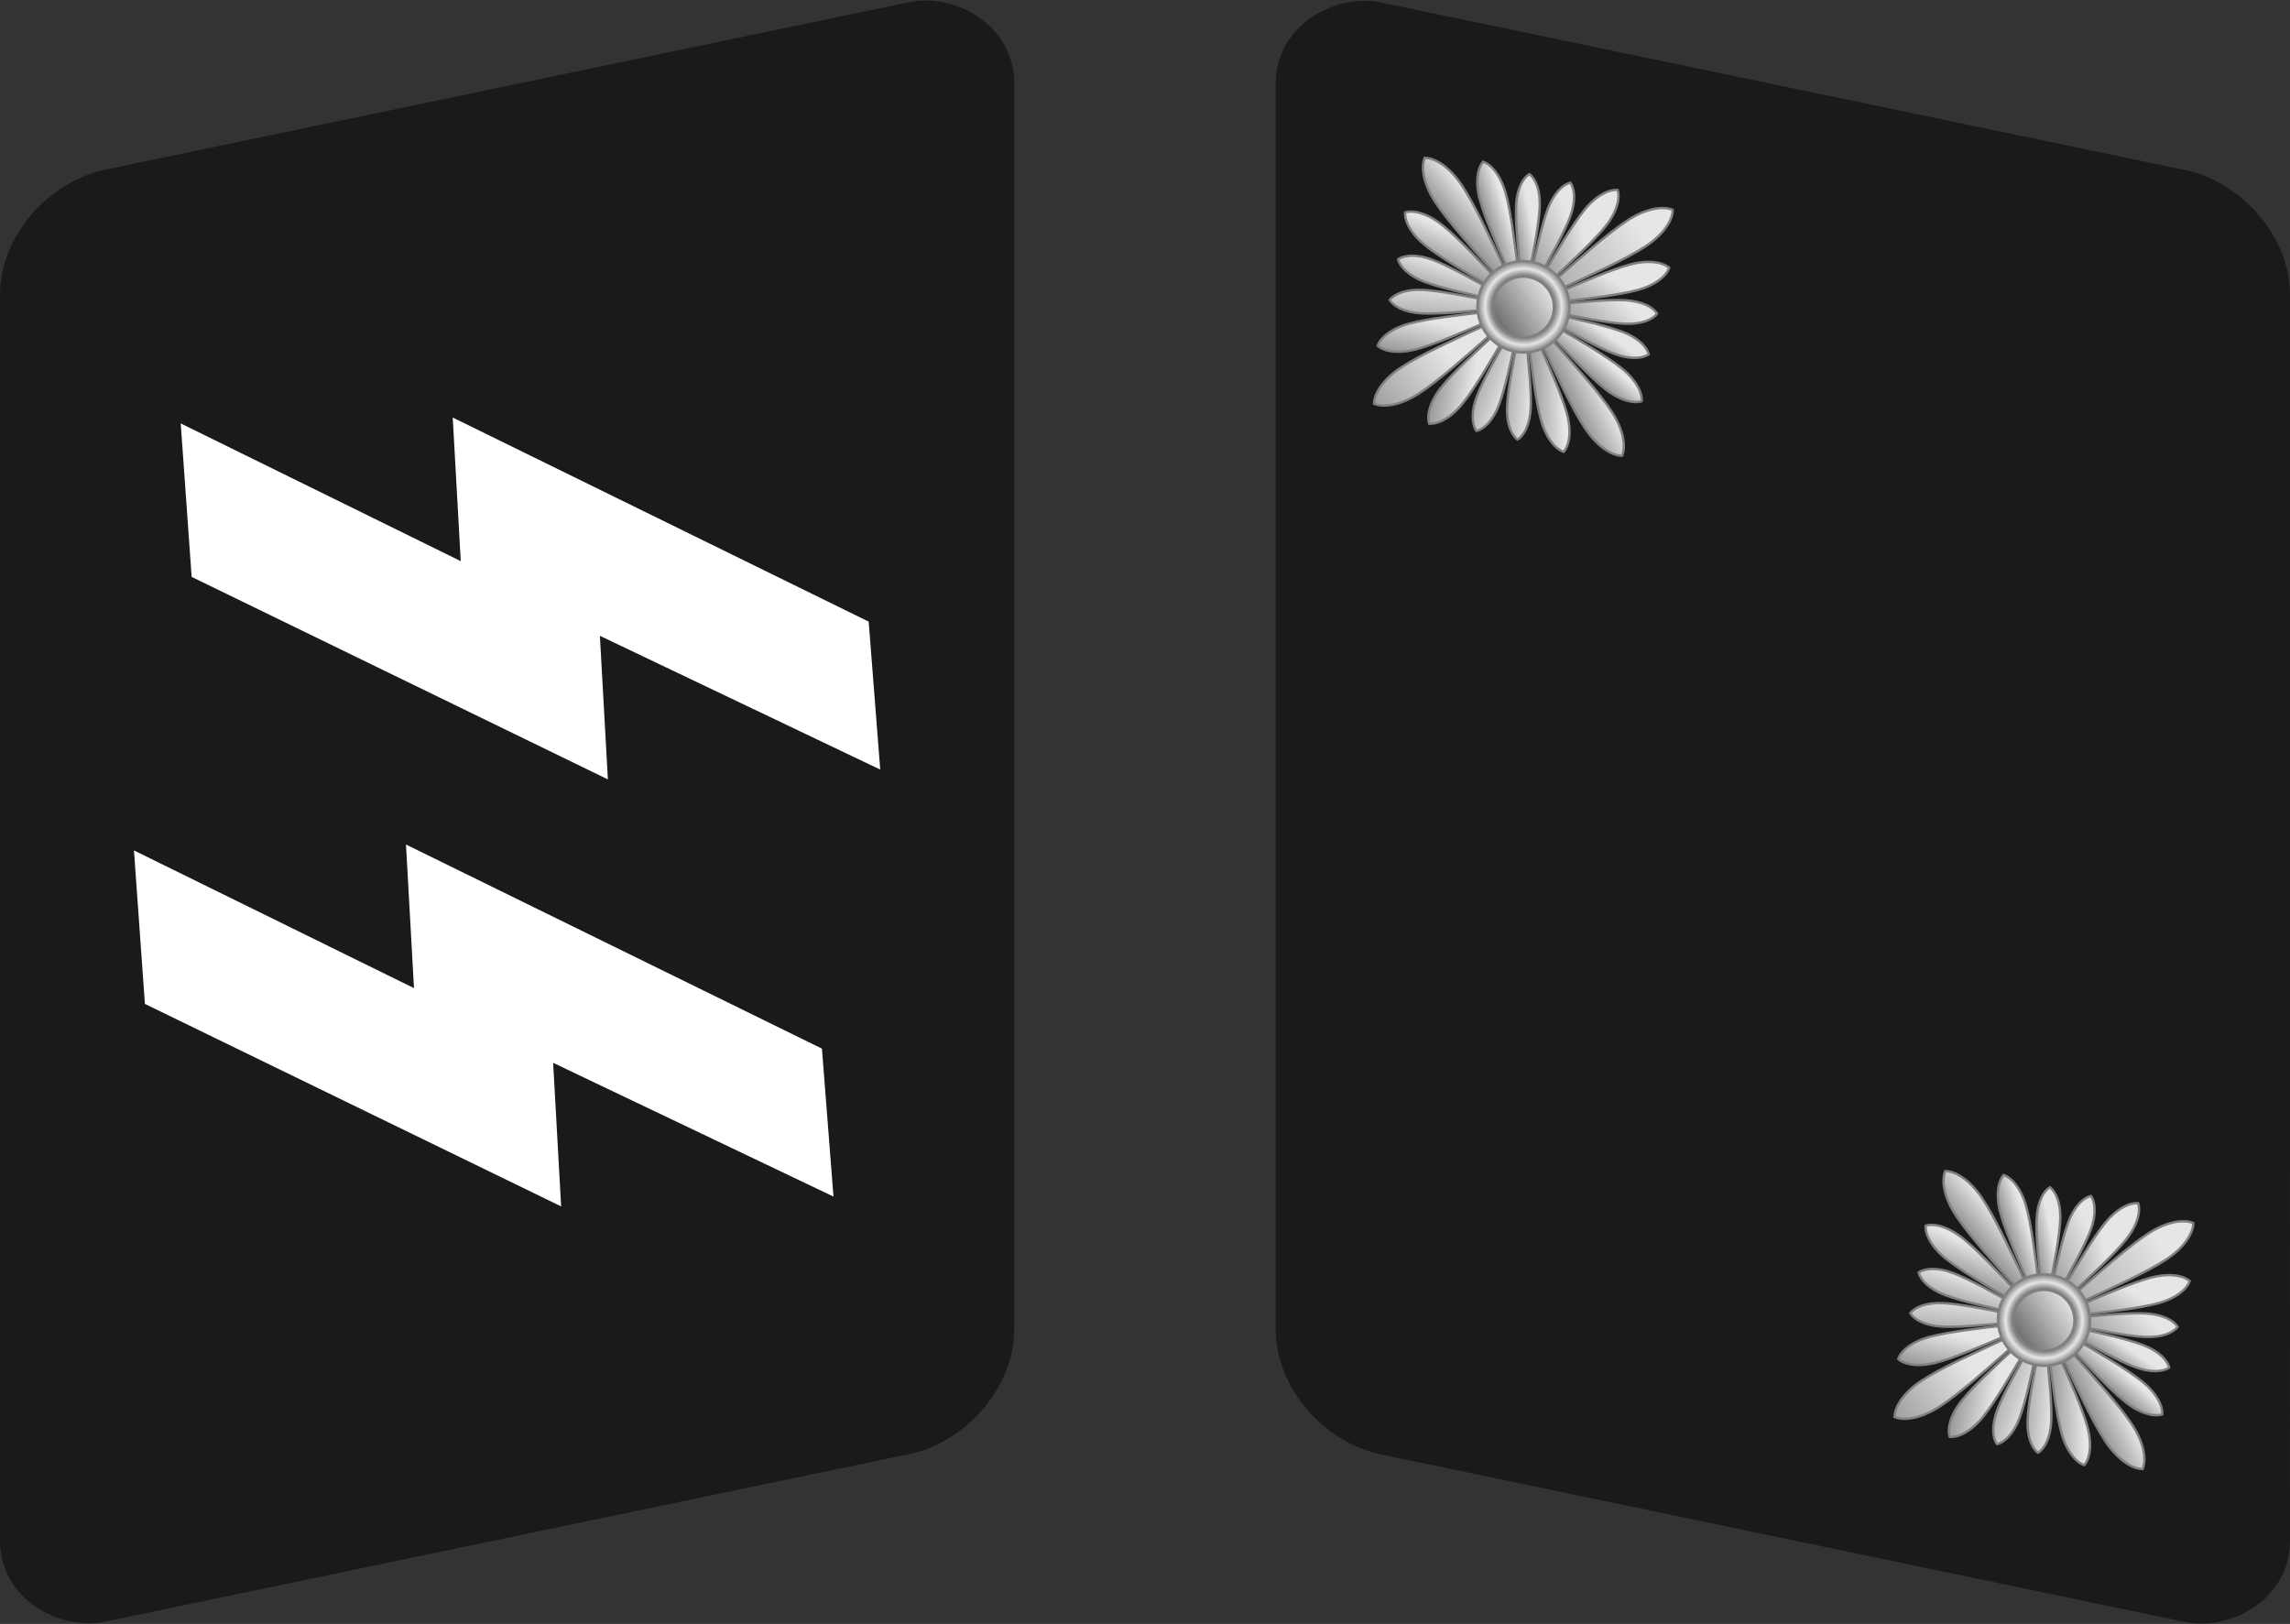 <svg xmlns="http://www.w3.org/2000/svg" xmlns:xlink="http://www.w3.org/1999/xlink" version="1.0" viewBox="0 0 504.98 358.12"><rect x="0" y="0" width="504.98" height="358.12" fill="#333333" stroke="none"/><defs><linearGradient id="a"><stop stop-color="#fff" offset="0"/><stop stop-color="#fff" stop-opacity="0" offset="1"/></linearGradient><linearGradient id="ar" x1="-28.31" x2="-28.378" y1="-62.335" y2="-50.095" gradientTransform="matrix(.081 0 0 .375 -33.24 -233.8)" gradientUnits="userSpaceOnUse" xlink:href="#a"/><linearGradient id="as" x1="-28.31" x2="-28.378" y1="-62.335" y2="-50.095" gradientTransform="matrix(.081 0 0 .375 -33.24 -227.93)" gradientUnits="userSpaceOnUse" xlink:href="#a"/><linearGradient id="at" x1="-28.31" x2="-28.378" y1="-62.335" y2="-50.095" gradientTransform="matrix(.081 0 0 .375 -33.24 -222.06)" gradientUnits="userSpaceOnUse" xlink:href="#a"/><linearGradient id="au" x1="-28.31" x2="-28.378" y1="-62.335" y2="-50.095" gradientTransform="matrix(.081 0 0 .375 -33.24 -216.2)" gradientUnits="userSpaceOnUse" xlink:href="#a"/><linearGradient id="av" x1="-28.31" x2="-28.378" y1="-62.335" y2="-50.095" gradientTransform="matrix(.081 0 0 .375 -33.24 -210.33)" gradientUnits="userSpaceOnUse" xlink:href="#a"/><linearGradient id="aw" x1="-28.31" x2="-28.378" y1="-62.335" y2="-50.095" gradientTransform="matrix(.081 0 0 .375 -33.24 -204.46)" gradientUnits="userSpaceOnUse" xlink:href="#a"/><linearGradient id="ax" x1="-28.31" x2="-28.378" y1="-62.335" y2="-50.095" gradientTransform="matrix(.081 0 0 .375 -33.24 -198.6)" gradientUnits="userSpaceOnUse" xlink:href="#a"/><linearGradient id="ay" x1="-28.31" x2="-28.378" y1="-62.335" y2="-50.095" gradientTransform="matrix(.081 0 0 .375 -33.24 -192.73)" gradientUnits="userSpaceOnUse" xlink:href="#a"/><linearGradient id="az" x1="-28.31" x2="-28.378" y1="-62.335" y2="-50.095" gradientTransform="matrix(.081 0 0 .375 -33.24 -186.86)" gradientUnits="userSpaceOnUse" xlink:href="#a"/><linearGradient id="aA" x1="-28.31" x2="-28.378" y1="-62.335" y2="-50.095" gradientTransform="matrix(.081 0 0 .375 -33.24 -181)" gradientUnits="userSpaceOnUse" xlink:href="#a"/><linearGradient id="aB" x1="-28.31" x2="-28.378" y1="-62.335" y2="-50.095" gradientTransform="matrix(.081 0 0 .375 -33.24 -175.13)" gradientUnits="userSpaceOnUse" xlink:href="#a"/><linearGradient id="aC" x1="-28.31" x2="-28.378" y1="-62.335" y2="-50.095" gradientTransform="matrix(.081 0 0 .375 -33.24 -169.26)" gradientUnits="userSpaceOnUse" xlink:href="#a"/><linearGradient id="aD" x1="-28.31" x2="-28.378" y1="-62.335" y2="-50.095" gradientTransform="matrix(.081 0 0 .375 -33.24 -163.4)" gradientUnits="userSpaceOnUse" xlink:href="#a"/><linearGradient id="aE" x1="-28.31" x2="-28.378" y1="-62.335" y2="-50.095" gradientTransform="matrix(.081 0 0 .375 -33.24 -157.53)" gradientUnits="userSpaceOnUse" xlink:href="#a"/><linearGradient id="aF" x1="-28.31" x2="-28.378" y1="-62.335" y2="-50.095" gradientTransform="matrix(.081 0 0 .375 -33.24 -151.66)" gradientUnits="userSpaceOnUse" xlink:href="#a"/><linearGradient id="aG" x1="-28.31" x2="-28.378" y1="-62.335" y2="-50.095" gradientTransform="matrix(.081 0 0 .375 -33.24 -145.8)" gradientUnits="userSpaceOnUse" xlink:href="#a"/><linearGradient id="aH" x1="-28.31" x2="-28.378" y1="-62.335" y2="-50.095" gradientTransform="matrix(.081 0 0 .375 -33.24 -139.93)" gradientUnits="userSpaceOnUse" xlink:href="#a"/><linearGradient id="aI" x1="-28.31" x2="-28.378" y1="-62.335" y2="-50.095" gradientTransform="matrix(.081 0 0 .375 -33.24 -134.06)" gradientUnits="userSpaceOnUse" xlink:href="#a"/><linearGradient id="aJ" x1="-28.31" x2="-28.378" y1="-62.335" y2="-50.095" gradientTransform="matrix(.081 0 0 .375 -33.24 -128.19)" gradientUnits="userSpaceOnUse" xlink:href="#a"/><linearGradient id="aK" x1="-28.31" x2="-28.378" y1="-62.335" y2="-50.095" gradientTransform="matrix(.081 0 0 .375 -33.24 -122.33)" gradientUnits="userSpaceOnUse" xlink:href="#a"/><linearGradient id="aL" x1="-28.31" x2="-28.378" y1="-62.335" y2="-50.095" gradientTransform="matrix(.081 0 0 .375 -33.24 -116.46)" gradientUnits="userSpaceOnUse" xlink:href="#a"/><linearGradient id="aM" x1="-28.31" x2="-28.378" y1="-62.335" y2="-50.095" gradientTransform="matrix(.081 0 0 .375 -33.24 -110.59)" gradientUnits="userSpaceOnUse" xlink:href="#a"/><linearGradient id="aN" x1="-28.31" x2="-28.378" y1="-62.335" y2="-50.095" gradientTransform="matrix(.081 0 0 .375 -33.24 -104.73)" gradientUnits="userSpaceOnUse" xlink:href="#a"/><linearGradient id="aO" x1="-28.31" x2="-28.378" y1="-62.335" y2="-50.095" gradientTransform="matrix(.081 0 0 .375 -33.24 -98.861)" gradientUnits="userSpaceOnUse" xlink:href="#a"/><linearGradient id="aP" x1="-28.31" x2="-28.378" y1="-62.335" y2="-50.095" gradientTransform="matrix(.081 0 0 .375 -33.24 -92.994)" gradientUnits="userSpaceOnUse" xlink:href="#a"/><linearGradient id="aQ" x1="-28.31" x2="-28.378" y1="-62.335" y2="-50.095" gradientTransform="matrix(.081 0 0 .375 -33.24 -87.127)" gradientUnits="userSpaceOnUse" xlink:href="#a"/><linearGradient id="aR" x1="-28.31" x2="-28.378" y1="-62.335" y2="-50.095" gradientTransform="matrix(.081 0 0 .375 -33.24 -81.26)" gradientUnits="userSpaceOnUse" xlink:href="#a"/><linearGradient id="aS" x1="-28.31" x2="-28.378" y1="-62.335" y2="-50.095" gradientTransform="matrix(.081 0 0 .375 -33.24 -75.393)" gradientUnits="userSpaceOnUse" xlink:href="#a"/><linearGradient id="aT" x1="-28.31" x2="-28.378" y1="-62.335" y2="-50.095" gradientTransform="matrix(.081 0 0 .375 -33.24 -69.526)" gradientUnits="userSpaceOnUse" xlink:href="#a"/><linearGradient id="aU" x1="-28.31" x2="-28.378" y1="-62.335" y2="-50.095" gradientTransform="matrix(.081 0 0 .375 -33.24 -63.66)" gradientUnits="userSpaceOnUse" xlink:href="#a"/><linearGradient id="aV" x1="-28.31" x2="-28.378" y1="-62.335" y2="-50.095" gradientTransform="matrix(.081 0 0 .375 -33.24 -57.793)" gradientUnits="userSpaceOnUse" xlink:href="#a"/><linearGradient id="aW" x1="-28.31" x2="-28.378" y1="-62.335" y2="-50.095" gradientTransform="matrix(.081 0 0 .375 -33.24 -51.926)" gradientUnits="userSpaceOnUse" xlink:href="#a"/><linearGradient id="aX" x1="-28.31" x2="-28.378" y1="-62.335" y2="-50.095" gradientTransform="matrix(.081 0 0 .375 -33.24 -46.059)" gradientUnits="userSpaceOnUse" xlink:href="#a"/><linearGradient id="aY" x1="-28.31" x2="-28.378" y1="-62.335" y2="-50.095" gradientTransform="matrix(.081 0 0 .375 -33.24 -40.192)" gradientUnits="userSpaceOnUse" xlink:href="#a"/><linearGradient id="aZ" x1="-28.31" x2="-28.378" y1="-62.335" y2="-50.095" gradientTransform="matrix(.081 0 0 .375 -33.24 -34.325)" gradientUnits="userSpaceOnUse" xlink:href="#a"/><linearGradient id="ba" x1="-28.31" x2="-28.378" y1="-62.335" y2="-50.095" gradientTransform="matrix(.081 0 0 .375 -33.24 -28.459)" gradientUnits="userSpaceOnUse" xlink:href="#a"/><linearGradient id="bb" x1="-28.31" x2="-28.378" y1="-62.335" y2="-50.095" gradientTransform="matrix(.081 0 0 .375 -33.24 -22.592)" gradientUnits="userSpaceOnUse" xlink:href="#a"/><linearGradient id="bc" x1="-28.31" x2="-28.378" y1="-62.335" y2="-50.095" gradientTransform="matrix(.081 0 0 .375 -33.24 -16.725)" gradientUnits="userSpaceOnUse" xlink:href="#a"/><linearGradient id="b"><stop offset="0"/><stop offset=".63" stop-color="#6c6c6c"/><stop offset=".798" stop-color="#e6e6e6"/><stop offset="1" stop-color="#666"/></linearGradient><linearGradient id="c"><stop offset="0" stop-color="#6a6a6a"/><stop offset="1" stop-color="#e6e6e6"/></linearGradient><linearGradient xlink:href="#c" gradientUnits="userSpaceOnUse" gradientTransform="matrix(-1 0 0 1 172.6 -24.014)" y2="91.904" y1="113.07" x2="152.74" x1="150.09" id="h"/><linearGradient xlink:href="#c" gradientUnits="userSpaceOnUse" gradientTransform="matrix(-1 0 0 1 172.6 -24.014)" y2="130.98" y1="149.69" x2="109.71" x1="92.067" id="i"/><linearGradient xlink:href="#c" gradientUnits="userSpaceOnUse" gradientTransform="matrix(-1 0 0 1 172.6 -24.014)" y2="107.05" y1="125.69" x2="140.13" x1="128.54" id="j"/><linearGradient xlink:href="#c" gradientUnits="userSpaceOnUse" gradientTransform="matrix(-1 0 0 1 172.6 -24.014)" y2="126.18" y1="144.58" x2="125.97" x1="103.22" id="k"/><linearGradient xlink:href="#c" gradientUnits="userSpaceOnUse" gradientTransform="matrix(-1 0 0 1 172.6 -24.014)" y2="118.66" y1="137.49" x2="133.42" x1="118.37" id="l"/><linearGradient xlink:href="#c" gradientUnits="userSpaceOnUse" gradientTransform="matrix(-1 0 0 1 172.6 -24.014)" y2="84.28" y1="96.997" x2="130.01" x1="133.42" id="m"/><linearGradient xlink:href="#c" gradientUnits="userSpaceOnUse" gradientTransform="matrix(-1 0 0 1 172.6 -24.014)" y2="66.859" y1="94.373" x2="97.017" x1="109.71" id="n"/><linearGradient xlink:href="#c" gradientUnits="userSpaceOnUse" gradientTransform="matrix(-1 0 0 1 172.6 -24.014)" y2="76.881" y1="88.475" x2="124.76" x1="129.36" id="o"/><linearGradient xlink:href="#c" gradientUnits="userSpaceOnUse" gradientTransform="matrix(-1 0 0 1 172.6 -24.014)" y2="64.271" y1="101.49" x2="111.66" x1="119.89" id="p"/><linearGradient xlink:href="#c" gradientUnits="userSpaceOnUse" gradientTransform="translate(-22.6 -24.014)" y2="91.904" y1="113.07" x2="152.74" x1="150.09" id="q"/><linearGradient xlink:href="#c" gradientUnits="userSpaceOnUse" gradientTransform="translate(-22.6 -24.014)" y2="135.86" y1="202.37" x2="97.6" x1="97.6" id="r"/><linearGradient xlink:href="#c" gradientUnits="userSpaceOnUse" gradientTransform="translate(-22.6 -24.014)" y2="40.783" y1="134.24" x2="98.441" x1="97.6" id="s"/><linearGradient xlink:href="#c" gradientUnits="userSpaceOnUse" gradientTransform="translate(-22.6 -24.014)" y2="130.98" y1="149.69" x2="109.71" x1="92.067" id="t"/><linearGradient xlink:href="#c" gradientUnits="userSpaceOnUse" gradientTransform="translate(-22.6 -24.014)" y2="107.05" y1="125.69" x2="140.13" x1="128.54" id="u"/><linearGradient xlink:href="#c" gradientUnits="userSpaceOnUse" gradientTransform="translate(-22.6 -24.014)" y2="126.18" y1="144.58" x2="125.97" x1="103.22" id="v"/><linearGradient xlink:href="#c" gradientUnits="userSpaceOnUse" gradientTransform="translate(-22.6 -24.014)" y2="118.66" y1="137.49" x2="133.42" x1="118.37" id="w"/><linearGradient xlink:href="#c" gradientUnits="userSpaceOnUse" y2="84.28" y1="96.997" x2="130.01" x1="133.42" id="x"/><linearGradient xlink:href="#c" gradientUnits="userSpaceOnUse" y2="66.859" y1="94.373" x2="97.017" x1="109.71" id="y"/><linearGradient xlink:href="#c" gradientUnits="userSpaceOnUse" y2="76.881" y1="88.475" x2="124.76" x1="129.36" id="z"/><linearGradient xlink:href="#c" gradientUnits="userSpaceOnUse" y2="64.271" y1="101.49" x2="111.66" x1="119.89" id="A"/><linearGradient xlink:href="#c" gradientUnits="userSpaceOnUse" y2="83.76" y1="107.24" x2="113.62" x1="113.62" id="C"/><linearGradient xlink:href="#a" id="E" gradientUnits="userSpaceOnUse" gradientTransform="matrix(.081 0 0 .375 -33.24 -233.8)" x1="-28.31" y1="-62.335" x2="-28.378" y2="-50.095"/><linearGradient xlink:href="#a" id="F" gradientUnits="userSpaceOnUse" gradientTransform="matrix(.081 0 0 .375 -33.24 -227.93)" x1="-28.31" y1="-62.335" x2="-28.378" y2="-50.095"/><linearGradient xlink:href="#a" id="G" gradientUnits="userSpaceOnUse" gradientTransform="matrix(.081 0 0 .375 -33.24 -222.06)" x1="-28.31" y1="-62.335" x2="-28.378" y2="-50.095"/><linearGradient xlink:href="#a" id="H" gradientUnits="userSpaceOnUse" gradientTransform="matrix(.081 0 0 .375 -33.24 -216.2)" x1="-28.31" y1="-62.335" x2="-28.378" y2="-50.095"/><linearGradient xlink:href="#a" id="I" gradientUnits="userSpaceOnUse" gradientTransform="matrix(.081 0 0 .375 -33.24 -210.33)" x1="-28.31" y1="-62.335" x2="-28.378" y2="-50.095"/><linearGradient xlink:href="#a" id="J" gradientUnits="userSpaceOnUse" gradientTransform="matrix(.081 0 0 .375 -33.24 -204.46)" x1="-28.31" y1="-62.335" x2="-28.378" y2="-50.095"/><linearGradient xlink:href="#a" id="K" gradientUnits="userSpaceOnUse" gradientTransform="matrix(.081 0 0 .375 -33.24 -198.6)" x1="-28.31" y1="-62.335" x2="-28.378" y2="-50.095"/><linearGradient xlink:href="#a" id="L" gradientUnits="userSpaceOnUse" gradientTransform="matrix(.081 0 0 .375 -33.24 -192.73)" x1="-28.31" y1="-62.335" x2="-28.378" y2="-50.095"/><linearGradient xlink:href="#a" id="M" gradientUnits="userSpaceOnUse" gradientTransform="matrix(.081 0 0 .375 -33.24 -186.86)" x1="-28.31" y1="-62.335" x2="-28.378" y2="-50.095"/><linearGradient xlink:href="#a" id="N" gradientUnits="userSpaceOnUse" gradientTransform="matrix(.081 0 0 .375 -33.24 -181)" x1="-28.31" y1="-62.335" x2="-28.378" y2="-50.095"/><linearGradient xlink:href="#a" id="O" gradientUnits="userSpaceOnUse" gradientTransform="matrix(.081 0 0 .375 -33.24 -175.13)" x1="-28.31" y1="-62.335" x2="-28.378" y2="-50.095"/><linearGradient xlink:href="#a" id="P" gradientUnits="userSpaceOnUse" gradientTransform="matrix(.081 0 0 .375 -33.24 -169.26)" x1="-28.31" y1="-62.335" x2="-28.378" y2="-50.095"/><linearGradient xlink:href="#a" id="Q" gradientUnits="userSpaceOnUse" gradientTransform="matrix(.081 0 0 .375 -33.24 -163.4)" x1="-28.31" y1="-62.335" x2="-28.378" y2="-50.095"/><linearGradient xlink:href="#a" id="R" gradientUnits="userSpaceOnUse" gradientTransform="matrix(.081 0 0 .375 -33.24 -157.53)" x1="-28.31" y1="-62.335" x2="-28.378" y2="-50.095"/><linearGradient xlink:href="#a" id="S" gradientUnits="userSpaceOnUse" gradientTransform="matrix(.081 0 0 .375 -33.24 -151.66)" x1="-28.31" y1="-62.335" x2="-28.378" y2="-50.095"/><linearGradient xlink:href="#a" id="T" gradientUnits="userSpaceOnUse" gradientTransform="matrix(.081 0 0 .375 -33.24 -145.8)" x1="-28.31" y1="-62.335" x2="-28.378" y2="-50.095"/><linearGradient xlink:href="#a" id="U" gradientUnits="userSpaceOnUse" gradientTransform="matrix(.081 0 0 .375 -33.24 -139.93)" x1="-28.31" y1="-62.335" x2="-28.378" y2="-50.095"/><linearGradient xlink:href="#a" id="V" gradientUnits="userSpaceOnUse" gradientTransform="matrix(.081 0 0 .375 -33.24 -134.06)" x1="-28.31" y1="-62.335" x2="-28.378" y2="-50.095"/><linearGradient xlink:href="#a" id="W" gradientUnits="userSpaceOnUse" gradientTransform="matrix(.081 0 0 .375 -33.24 -128.19)" x1="-28.31" y1="-62.335" x2="-28.378" y2="-50.095"/><linearGradient xlink:href="#a" id="X" gradientUnits="userSpaceOnUse" gradientTransform="matrix(.081 0 0 .375 -33.24 -122.33)" x1="-28.31" y1="-62.335" x2="-28.378" y2="-50.095"/><linearGradient xlink:href="#a" id="Y" gradientUnits="userSpaceOnUse" gradientTransform="matrix(.081 0 0 .375 -33.24 -116.46)" x1="-28.31" y1="-62.335" x2="-28.378" y2="-50.095"/><linearGradient xlink:href="#a" id="Z" gradientUnits="userSpaceOnUse" gradientTransform="matrix(.081 0 0 .375 -33.24 -110.59)" x1="-28.31" y1="-62.335" x2="-28.378" y2="-50.095"/><linearGradient xlink:href="#a" id="aa" gradientUnits="userSpaceOnUse" gradientTransform="matrix(.081 0 0 .375 -33.24 -104.73)" x1="-28.31" y1="-62.335" x2="-28.378" y2="-50.095"/><linearGradient xlink:href="#a" id="ab" gradientUnits="userSpaceOnUse" gradientTransform="matrix(.081 0 0 .375 -33.24 -98.861)" x1="-28.31" y1="-62.335" x2="-28.378" y2="-50.095"/><linearGradient xlink:href="#a" id="ac" gradientUnits="userSpaceOnUse" gradientTransform="matrix(.081 0 0 .375 -33.24 -92.994)" x1="-28.31" y1="-62.335" x2="-28.378" y2="-50.095"/><linearGradient xlink:href="#a" id="ad" gradientUnits="userSpaceOnUse" gradientTransform="matrix(.081 0 0 .375 -33.24 -87.127)" x1="-28.31" y1="-62.335" x2="-28.378" y2="-50.095"/><linearGradient xlink:href="#a" id="ae" gradientUnits="userSpaceOnUse" gradientTransform="matrix(.081 0 0 .375 -33.24 -81.26)" x1="-28.31" y1="-62.335" x2="-28.378" y2="-50.095"/><linearGradient xlink:href="#a" id="af" gradientUnits="userSpaceOnUse" gradientTransform="matrix(.081 0 0 .375 -33.24 -75.393)" x1="-28.31" y1="-62.335" x2="-28.378" y2="-50.095"/><linearGradient xlink:href="#a" id="ag" gradientUnits="userSpaceOnUse" gradientTransform="matrix(.081 0 0 .375 -33.24 -69.526)" x1="-28.31" y1="-62.335" x2="-28.378" y2="-50.095"/><linearGradient xlink:href="#a" id="ah" gradientUnits="userSpaceOnUse" gradientTransform="matrix(.081 0 0 .375 -33.24 -63.66)" x1="-28.31" y1="-62.335" x2="-28.378" y2="-50.095"/><linearGradient xlink:href="#a" id="ai" gradientUnits="userSpaceOnUse" gradientTransform="matrix(.081 0 0 .375 -33.24 -57.793)" x1="-28.31" y1="-62.335" x2="-28.378" y2="-50.095"/><linearGradient xlink:href="#a" id="aj" gradientUnits="userSpaceOnUse" gradientTransform="matrix(.081 0 0 .375 -33.24 -51.926)" x1="-28.31" y1="-62.335" x2="-28.378" y2="-50.095"/><linearGradient xlink:href="#a" id="ak" gradientUnits="userSpaceOnUse" gradientTransform="matrix(.081 0 0 .375 -33.24 -46.059)" x1="-28.31" y1="-62.335" x2="-28.378" y2="-50.095"/><linearGradient xlink:href="#a" id="al" gradientUnits="userSpaceOnUse" gradientTransform="matrix(.081 0 0 .375 -33.24 -40.192)" x1="-28.31" y1="-62.335" x2="-28.378" y2="-50.095"/><linearGradient xlink:href="#a" id="am" gradientUnits="userSpaceOnUse" gradientTransform="matrix(.081 0 0 .375 -33.24 -34.325)" x1="-28.31" y1="-62.335" x2="-28.378" y2="-50.095"/><linearGradient xlink:href="#a" id="an" gradientUnits="userSpaceOnUse" gradientTransform="matrix(.081 0 0 .375 -33.24 -28.459)" x1="-28.31" y1="-62.335" x2="-28.378" y2="-50.095"/><linearGradient xlink:href="#a" id="ao" gradientUnits="userSpaceOnUse" gradientTransform="matrix(.081 0 0 .375 -33.24 -22.592)" x1="-28.31" y1="-62.335" x2="-28.378" y2="-50.095"/><linearGradient xlink:href="#a" id="ap" gradientUnits="userSpaceOnUse" gradientTransform="matrix(.081 0 0 .375 -33.24 -16.725)" x1="-28.31" y1="-62.335" x2="-28.378" y2="-50.095"/><linearGradient xlink:href="#c" id="bh" gradientUnits="userSpaceOnUse" gradientTransform="matrix(-1 0 0 1 172.6 -24.014)" x1="150.09" y1="113.07" x2="152.74" y2="91.904"/><linearGradient xlink:href="#c" id="bi" gradientUnits="userSpaceOnUse" gradientTransform="matrix(-1 0 0 1 172.6 -24.014)" x1="92.067" y1="149.69" x2="109.71" y2="130.98"/><linearGradient xlink:href="#c" id="bj" gradientUnits="userSpaceOnUse" gradientTransform="matrix(-1 0 0 1 172.6 -24.014)" x1="128.54" y1="125.69" x2="140.13" y2="107.05"/><linearGradient xlink:href="#c" id="bk" gradientUnits="userSpaceOnUse" gradientTransform="matrix(-1 0 0 1 172.6 -24.014)" x1="103.22" y1="144.58" x2="125.97" y2="126.18"/><linearGradient xlink:href="#c" id="bl" gradientUnits="userSpaceOnUse" gradientTransform="matrix(-1 0 0 1 172.6 -24.014)" x1="118.37" y1="137.49" x2="133.42" y2="118.66"/><linearGradient xlink:href="#c" id="bm" gradientUnits="userSpaceOnUse" gradientTransform="matrix(-1 0 0 1 172.6 -24.014)" x1="133.42" y1="96.997" x2="130.01" y2="84.28"/><linearGradient xlink:href="#c" id="bn" gradientUnits="userSpaceOnUse" gradientTransform="matrix(-1 0 0 1 172.6 -24.014)" x1="109.71" y1="94.373" x2="97.017" y2="66.859"/><linearGradient xlink:href="#c" id="bo" gradientUnits="userSpaceOnUse" gradientTransform="matrix(-1 0 0 1 172.6 -24.014)" x1="129.36" y1="88.475" x2="124.76" y2="76.881"/><linearGradient xlink:href="#c" id="bp" gradientUnits="userSpaceOnUse" gradientTransform="matrix(-1 0 0 1 172.6 -24.014)" x1="119.89" y1="101.49" x2="111.66" y2="64.271"/><linearGradient xlink:href="#c" id="bq" gradientUnits="userSpaceOnUse" gradientTransform="translate(-22.6 -24.014)" x1="150.09" y1="113.07" x2="152.74" y2="91.904"/><linearGradient xlink:href="#c" id="br" gradientUnits="userSpaceOnUse" gradientTransform="translate(-22.6 -24.014)" x1="97.6" y1="202.37" x2="97.6" y2="135.86"/><linearGradient xlink:href="#c" id="bs" gradientUnits="userSpaceOnUse" gradientTransform="translate(-22.6 -24.014)" x1="97.6" y1="134.24" x2="98.441" y2="40.783"/><linearGradient xlink:href="#c" id="bt" gradientUnits="userSpaceOnUse" gradientTransform="translate(-22.6 -24.014)" x1="92.067" y1="149.69" x2="109.71" y2="130.98"/><linearGradient xlink:href="#c" id="bu" gradientUnits="userSpaceOnUse" gradientTransform="translate(-22.6 -24.014)" x1="128.54" y1="125.69" x2="140.13" y2="107.05"/><linearGradient xlink:href="#c" id="bv" gradientUnits="userSpaceOnUse" gradientTransform="translate(-22.6 -24.014)" x1="103.22" y1="144.58" x2="125.97" y2="126.18"/><linearGradient xlink:href="#c" id="bw" gradientUnits="userSpaceOnUse" gradientTransform="translate(-22.6 -24.014)" x1="118.37" y1="137.49" x2="133.42" y2="118.66"/><linearGradient xlink:href="#c" id="bx" gradientUnits="userSpaceOnUse" x1="133.42" y1="96.997" x2="130.01" y2="84.28"/><linearGradient xlink:href="#c" id="by" gradientUnits="userSpaceOnUse" x1="109.71" y1="94.373" x2="97.017" y2="66.859"/><linearGradient xlink:href="#c" id="bz" gradientUnits="userSpaceOnUse" x1="129.36" y1="88.475" x2="124.76" y2="76.881"/><linearGradient xlink:href="#c" id="bA" gradientUnits="userSpaceOnUse" x1="119.89" y1="101.49" x2="111.66" y2="64.271"/><linearGradient xlink:href="#c" id="bC" gradientUnits="userSpaceOnUse" x1="113.62" y1="107.24" x2="113.62" y2="83.76"/><linearGradient xlink:href="#c" id="bD" gradientUnits="userSpaceOnUse" gradientTransform="matrix(-1 0 0 1 172.6 -24.014)" x1="150.09" y1="113.07" x2="152.74" y2="91.904"/><linearGradient xlink:href="#c" id="bE" gradientUnits="userSpaceOnUse" gradientTransform="matrix(-1 0 0 1 172.6 -24.014)" x1="92.067" y1="149.69" x2="109.71" y2="130.98"/><linearGradient xlink:href="#c" id="bF" gradientUnits="userSpaceOnUse" gradientTransform="matrix(-1 0 0 1 172.6 -24.014)" x1="128.54" y1="125.69" x2="140.13" y2="107.05"/><linearGradient xlink:href="#c" id="bG" gradientUnits="userSpaceOnUse" gradientTransform="matrix(-1 0 0 1 172.6 -24.014)" x1="103.22" y1="144.58" x2="125.97" y2="126.18"/><linearGradient xlink:href="#c" id="bH" gradientUnits="userSpaceOnUse" gradientTransform="matrix(-1 0 0 1 172.6 -24.014)" x1="118.37" y1="137.49" x2="133.42" y2="118.66"/><linearGradient xlink:href="#c" id="bI" gradientUnits="userSpaceOnUse" gradientTransform="matrix(-1 0 0 1 172.6 -24.014)" x1="133.42" y1="96.997" x2="130.01" y2="84.28"/><linearGradient xlink:href="#c" id="bJ" gradientUnits="userSpaceOnUse" gradientTransform="matrix(-1 0 0 1 172.6 -24.014)" x1="109.71" y1="94.373" x2="97.017" y2="66.859"/><linearGradient xlink:href="#c" id="bK" gradientUnits="userSpaceOnUse" gradientTransform="matrix(-1 0 0 1 172.6 -24.014)" x1="129.36" y1="88.475" x2="124.76" y2="76.881"/><linearGradient xlink:href="#c" id="bL" gradientUnits="userSpaceOnUse" gradientTransform="matrix(-1 0 0 1 172.6 -24.014)" x1="119.89" y1="101.49" x2="111.66" y2="64.271"/><linearGradient xlink:href="#c" id="bM" gradientUnits="userSpaceOnUse" gradientTransform="translate(-22.6 -24.014)" x1="150.09" y1="113.07" x2="152.74" y2="91.904"/><linearGradient xlink:href="#c" id="bN" gradientUnits="userSpaceOnUse" gradientTransform="translate(-22.6 -24.014)" x1="97.6" y1="202.37" x2="97.6" y2="135.86"/><linearGradient xlink:href="#c" id="bO" gradientUnits="userSpaceOnUse" gradientTransform="translate(-22.6 -24.014)" x1="97.6" y1="134.24" x2="98.441" y2="40.783"/><linearGradient xlink:href="#c" id="bP" gradientUnits="userSpaceOnUse" gradientTransform="translate(-22.6 -24.014)" x1="92.067" y1="149.69" x2="109.71" y2="130.98"/><linearGradient xlink:href="#c" id="bQ" gradientUnits="userSpaceOnUse" gradientTransform="translate(-22.6 -24.014)" x1="128.54" y1="125.69" x2="140.13" y2="107.05"/><linearGradient xlink:href="#c" id="bR" gradientUnits="userSpaceOnUse" gradientTransform="translate(-22.6 -24.014)" x1="103.22" y1="144.58" x2="125.97" y2="126.18"/><linearGradient xlink:href="#c" id="bS" gradientUnits="userSpaceOnUse" gradientTransform="translate(-22.6 -24.014)" x1="118.37" y1="137.49" x2="133.42" y2="118.66"/><linearGradient xlink:href="#c" id="bT" gradientUnits="userSpaceOnUse" x1="133.42" y1="96.997" x2="130.01" y2="84.28"/><linearGradient xlink:href="#c" id="bU" gradientUnits="userSpaceOnUse" x1="109.71" y1="94.373" x2="97.017" y2="66.859"/><linearGradient xlink:href="#c" id="bV" gradientUnits="userSpaceOnUse" x1="129.36" y1="88.475" x2="124.76" y2="76.881"/><linearGradient xlink:href="#c" id="bW" gradientUnits="userSpaceOnUse" x1="119.89" y1="101.49" x2="111.66" y2="64.271"/><linearGradient xlink:href="#c" id="bY" gradientUnits="userSpaceOnUse" x1="113.62" y1="107.24" x2="113.62" y2="83.76"/><clipPath id="d"><path d="M0 1000h1000V0H0z"/></clipPath><clipPath id="e"><path d="M0 1000h1000V0H0z"/></clipPath><clipPath id="f"><path d="M0 1000h1000V0H0z"/></clipPath><clipPath id="g"><path d="M0 1000h1000V0H0z"/></clipPath><clipPath id="bd"><path d="M0 1000h1000V0H0z"/></clipPath><clipPath id="be"><path d="M0 1000h1000V0H0z"/></clipPath><clipPath id="bf"><path d="M0 1000h1000V0H0z"/></clipPath><clipPath id="bg"><path d="M0 1000h1000V0H0z"/></clipPath><clipPath id="aq"><rect stroke-width="12.379" stroke-linecap="round" stroke="#1a1a1a" fill="#1a1a1a" ry="23.766" rx="22.593" height="228.45" width="320.19" y="118.96" x="354.53" transform="matrix(.976 -.219 .016 1 0 0)"/></clipPath><clipPath id="D"><rect stroke-width="12.379" stroke-linecap="round" stroke="#1a1a1a" fill="#1a1a1a" ry="23.766" rx="22.593" height="228.45" width="320.19" y="115.26" x="314.6" transform="matrix(.976 -.219 .016 1 0 0)"/></clipPath><radialGradient xlink:href="#b" gradientUnits="userSpaceOnUse" r="11.489" cy="95.498" cx="113.62" id="B"/><radialGradient xlink:href="#b" id="bB" gradientUnits="userSpaceOnUse" cx="113.62" cy="95.498" r="11.489"/><radialGradient xlink:href="#b" id="bX" gradientUnits="userSpaceOnUse" cx="113.62" cy="95.498" r="11.489"/></defs><g style="stroke:gray" transform="matrix(.292 .441 -.442 .287 404.42 124.492)"><path d="M18.599 68.418C9.091 68.418 2.766 71.565.5 75c2.266 3.435 8.59 6.581 18.099 6.581 9.508 0 24.5-2.25 39.543-4.458v-4.247C43.1 70.67 28.108 68.418 18.599 68.418Z" style="fill:url(#h)"/><path d="M65.564 122.04c-2.482 7.64-6.662 11.901-10.014 12.825-2.168-2.717-3.046-8.621-.563-16.261 2.482-7.64 8.205-19.099 13.906-30.609l1.706.554 1.706.555c-2.154 12.663-4.26 25.297-6.741 32.937z" style="fill:url(#i)"/><path d="M31.4 95.013c-7.64 2.482-13.544 1.605-16.261-.563.924-3.352 5.185-7.531 12.825-10.014 7.64-2.483 20.274-4.588 32.937-6.741l.554 1.706.555 1.706C50.5 86.807 39.04 92.53 31.4 95.013z" style="fill:url(#j)"/><path d="M54.197 112c-4.178 5.751-8.86 8.194-11.934 8.055-1.082-2.88-.206-8.088 3.973-13.84 4.178-5.75 12.128-13.828 20.073-21.956l1.284.933 1.284.933C63.602 96.193 58.376 106.25 54.197 112z" style="fill:url(#k)"/><path d="M43.78 103.76c-5.751 4.178-10.959 5.055-13.839 3.973-.139-3.074 2.304-7.756 8.055-11.934 5.75-4.179 15.807-9.405 25.876-14.68l.933 1.284.933 1.284C57.61 91.632 49.532 99.582 43.78 103.76z" style="fill:url(#l)"/><path d="M27.963 65.564c-7.64-2.482-11.901-6.662-12.825-10.014 2.718-2.168 8.621-3.046 16.261-.563 7.64 2.482 19.099 8.205 30.609 13.906l-.554 1.706-.555 1.706c-12.663-2.154-25.297-4.26-32.937-6.741z" style="fill:url(#m)"/><path d="M54.987 31.4c-2.482-7.64-1.605-13.544.563-16.261 3.352.924 7.531 5.185 10.014 12.825 2.482 7.64 4.588 20.274 6.741 32.937l-1.706.554-1.706.555C63.193 50.5 57.47 39.04 54.987 31.4z" style="fill:url(#n)"/><path d="M37.995 54.197c-5.751-4.178-8.194-8.86-8.055-11.934 2.88-1.082 8.088-.206 13.84 3.973 5.75 4.178 13.828 12.128 21.956 20.073l-.933 1.284-.933 1.284c-10.068-5.275-20.125-10.501-25.876-14.68z" style="fill:url(#o)"/><path d="M46.235 43.78c-4.178-5.751-5.055-10.959-3.973-13.839 3.074-.139 7.756 2.304 11.934 8.055 4.179 5.75 9.405 15.807 14.68 25.876l-1.284.933-1.284.933C58.363 57.61 50.413 49.532 46.235 43.78z" style="fill:url(#p)"/><path d="M131.4 68.418c9.508 0 15.833 3.147 18.099 6.582-2.266 3.435-8.59 6.581-18.099 6.581-9.508 0-24.5-2.25-39.543-4.458v-4.247c15.042-2.207 30.034-4.458 39.543-4.458Z" style="fill:url(#q)"/><path d="M68.418 131.4c0 9.508 3.147 15.833 6.582 18.099 3.435-2.266 6.581-8.59 6.581-18.099 0-9.508-2.25-24.5-4.458-39.543h-4.247c-2.207 15.042-4.458 30.034-4.458 39.543Z" style="fill:url(#r)"/><path d="M68.418 18.599C68.418 9.091 71.565 2.766 75 .5c3.435 2.266 6.581 8.59 6.581 18.099 0 9.508-2.25 24.5-4.458 39.543h-4.247C70.67 43.1 68.418 28.108 68.418 18.599Z" style="fill:url(#s)"/><path d="M84.436 122.04c2.482 7.64 6.662 11.901 10.014 12.825 2.168-2.717 3.046-8.621.563-16.261-2.482-7.64-8.205-19.099-13.906-30.609l-1.706.554-1.706.555c2.154 12.663 4.26 25.297 6.741 32.937z" style="fill:url(#t)"/><path d="M118.6 95.013c7.64 2.482 13.544 1.605 16.261-.563-.924-3.352-5.185-7.531-12.825-10.014-7.64-2.483-20.274-4.588-32.937-6.741l-.554 1.706-.555 1.706c11.51 5.7 22.97 11.424 30.61 13.906z" style="fill:url(#u)"/><path d="M95.803 112c4.178 5.751 8.86 8.194 11.934 8.055 1.082-2.88.206-8.088-3.973-13.84-4.178-5.75-12.128-13.828-20.073-21.956l-1.284.933-1.284.933C86.398 96.193 91.624 106.25 95.803 112z" style="fill:url(#v)"/><path d="M106.22 103.76c5.751 4.178 10.959 5.055 13.839 3.973.139-3.074-2.304-7.756-8.055-11.934-5.75-4.179-15.807-9.405-25.876-14.68l-.933 1.284-.933 1.284c8.128 7.945 16.206 15.895 21.957 20.073z" style="fill:url(#w)"/><path d="M144.64 89.577c7.64-2.482 11.901-6.662 12.825-10.014-2.718-2.168-8.621-3.046-16.261-.563-7.64 2.482-19.099 8.205-30.609 13.906l.554 1.706.555 1.706c12.663-2.154 25.297-4.26 32.937-6.741z" style="fill:url(#x)" transform="translate(-22.6 -24.014)"/><path d="M117.61 55.414c2.482-7.64 1.605-13.544-.563-16.261-3.352.924-7.531 5.185-10.014 12.825-2.482 7.64-4.588 20.274-6.741 32.937l1.706.554 1.706.555c5.7-11.51 11.424-22.97 13.906-30.61z" style="fill:url(#y)" transform="translate(-22.6 -24.014)"/><path d="M134.6 78.21c5.751-4.178 8.194-8.86 8.055-11.934-2.88-1.082-8.088-.206-13.84 3.973-5.75 4.178-13.828 12.128-21.956 20.073l.933 1.284.933 1.284c10.068-5.275 20.125-10.501 25.876-14.68z" style="fill:url(#z)" transform="translate(-22.6 -24.014)"/><path d="M126.36 67.793c4.178-5.751 5.055-10.959 3.973-13.839-3.074-.139-7.756 2.304-11.934 8.055-4.179 5.75-9.405 15.807-14.68 25.876l1.284.933 1.284.933c7.945-8.128 15.895-16.206 20.073-21.957z" style="fill:url(#A)" transform="translate(-22.6 -24.014)"/><circle transform="rotate(-90 90.789 182.231) scale(1.743)" cx="113.62" cy="95.498" r="11.002" style="fill:url(#B);stroke-width:.574"/><circle transform="translate(-56.173 -35.254) scale(1.155)" cx="113.62" cy="95.498" r="11.002" style="fill:url(#C);stroke-width:.866"/></g><g transform="rotate(-77.336 463.48 198.202)" clip-path="url(#D)"><rect x="385.21" y="19.107" width="11.761" height="246.66" rx="0" ry="0" style="fill:#fff;stroke:#ccc;stroke-linecap:square;paint-order:markers stroke fill"/><rect x="402.17" y="19.173" width="11.761" height="246.66" rx="0" ry="0" style="fill:#fff;stroke:#ccc;stroke-linecap:square;paint-order:markers stroke fill"/><g clip-path="none"><path style="fill:none;stroke:#ccc;stroke-width:1.031;stroke-linecap:square;stroke-dasharray:4.124,4.124;paint-order:normal" d="M-45.998-254.6h4v223.7h-4z" transform="matrix(.999 -.001 .001 1.102 434.99 299.761)"/><path style="fill:none;stroke:#ccc;stroke-linecap:square;stroke-dasharray:4,4;paint-order:normal" d="M-28.778-254.6h4v223.7h-4z" transform="matrix(.999 -.001 .001 1.102 434.99 299.761)"/><path style="fill:url(#E);paint-order:normal" d="M-37.516-254.68h3.913v5.867h-3.913z" transform="matrix(1.269 -.001 .001 1.103 444.891 299.846)"/><path style="fill:url(#F);paint-order:normal" d="M-37.516-248.81h3.913v5.867h-3.913z" transform="matrix(1.269 -.001 .001 1.103 444.891 299.846)"/><path style="fill:url(#G);paint-order:normal" d="M-37.516-242.94h3.913v5.867h-3.913z" transform="matrix(1.269 -.001 .001 1.103 444.891 299.846)"/><path style="fill:url(#H);paint-order:normal" d="M-37.516-237.08h3.913v5.867h-3.913z" transform="matrix(1.269 -.001 .001 1.103 444.891 299.846)"/><path style="fill:url(#I);paint-order:normal" d="M-37.516-231.21h3.913v5.867h-3.913z" transform="matrix(1.269 -.001 .001 1.103 444.891 299.846)"/><path style="fill:url(#J);paint-order:normal" d="M-37.516-225.34h3.913v5.867h-3.913z" transform="matrix(1.269 -.001 .001 1.103 444.891 299.846)"/><path style="fill:url(#K);paint-order:normal" d="M-37.516-219.48h3.913v5.867h-3.913z" transform="matrix(1.269 -.001 .001 1.103 444.891 299.846)"/><path style="fill:url(#L);paint-order:normal" d="M-37.516-213.61h3.913v5.867h-3.913z" transform="matrix(1.269 -.001 .001 1.103 444.891 299.846)"/><path style="fill:url(#M);paint-order:normal" d="M-37.516-207.74h3.913v5.867h-3.913z" transform="matrix(1.269 -.001 .001 1.103 444.891 299.846)"/><path style="fill:url(#N);paint-order:normal" d="M-37.516-201.88h3.913v5.867h-3.913z" transform="matrix(1.269 -.001 .001 1.103 444.891 299.846)"/><path style="fill:url(#O);paint-order:normal" d="M-37.516-196.01h3.913v5.867h-3.913z" transform="matrix(1.269 -.001 .001 1.103 444.891 299.846)"/><path style="fill:url(#P);paint-order:normal" d="M-37.516-190.14h3.913v5.867h-3.913z" transform="matrix(1.269 -.001 .001 1.103 444.891 299.846)"/><path style="fill:url(#Q);paint-order:normal" d="M-37.516-184.27h3.913v5.867h-3.913z" transform="matrix(1.269 -.001 .001 1.103 444.891 299.846)"/><path style="fill:url(#R);paint-order:normal" d="M-37.516-178.41h3.913v5.867h-3.913z" transform="matrix(1.269 -.001 .001 1.103 444.891 299.846)"/><path style="fill:url(#S);paint-order:normal" d="M-37.516-172.54h3.913v5.867h-3.913z" transform="matrix(1.269 -.001 .001 1.103 444.891 299.846)"/><path style="fill:url(#T);paint-order:normal" d="M-37.516-166.67h3.913v5.867h-3.913z" transform="matrix(1.269 -.001 .001 1.103 444.891 299.846)"/><path style="fill:url(#U);paint-order:normal" d="M-37.516-160.81h3.913v5.867h-3.913z" transform="matrix(1.269 -.001 .001 1.103 444.891 299.846)"/><path style="fill:url(#V);paint-order:normal" d="M-37.516-154.94h3.913v5.867h-3.913z" transform="matrix(1.269 -.001 .001 1.103 444.891 299.846)"/><path style="fill:url(#W);paint-order:normal" d="M-37.516-149.07h3.913v5.867h-3.913z" transform="matrix(1.269 -.001 .001 1.103 444.891 299.846)"/><path style="fill:url(#X);paint-order:normal" d="M-37.516-143.21h3.913v5.867h-3.913z" transform="matrix(1.269 -.001 .001 1.103 444.891 299.846)"/><path style="fill:url(#Y);paint-order:normal" d="M-37.516-137.34h3.913v5.867h-3.913z" transform="matrix(1.269 -.001 .001 1.103 444.891 299.846)"/><path style="fill:url(#Z);paint-order:normal" d="M-37.516-131.47h3.913v5.867h-3.913z" transform="matrix(1.269 -.001 .001 1.103 444.891 299.846)"/><path style="fill:url(#aa);paint-order:normal" d="M-37.516-125.61h3.913v5.867h-3.913z" transform="matrix(1.269 -.001 .001 1.103 444.891 299.846)"/><path style="fill:url(#ab);paint-order:normal" d="M-37.516-119.74h3.913v5.867h-3.913z" transform="matrix(1.269 -.001 .001 1.103 444.891 299.846)"/><path style="fill:url(#ac);paint-order:normal" d="M-37.516-113.87h3.913v5.867h-3.913z" transform="matrix(1.269 -.001 .001 1.103 444.891 299.846)"/><path style="fill:url(#ad);paint-order:normal" d="M-37.516-108.01h3.913v5.867h-3.913z" transform="matrix(1.269 -.001 .001 1.103 444.891 299.846)"/><path style="fill:url(#ae);paint-order:normal" d="M-37.516-102.14h3.913v5.867h-3.913z" transform="matrix(1.269 -.001 .001 1.103 444.891 299.846)"/><path style="fill:url(#af);paint-order:normal" d="M-37.516-96.273h3.913v5.867h-3.913z" transform="matrix(1.269 -.001 .001 1.103 444.891 299.846)"/><path style="fill:url(#ag);paint-order:normal" d="M-37.516-90.406h3.913v5.867h-3.913z" transform="matrix(1.269 -.001 .001 1.103 444.891 299.846)"/><path style="fill:url(#ah);paint-order:normal" d="M-37.516-84.539h3.913v5.867h-3.913z" transform="matrix(1.269 -.001 .001 1.103 444.891 299.846)"/><path style="fill:url(#ai);paint-order:normal" d="M-37.516-78.672h3.913v5.867h-3.913z" transform="matrix(1.269 -.001 .001 1.103 444.891 299.846)"/><path style="fill:url(#aj);paint-order:normal" d="M-37.516-72.805h3.913v5.867h-3.913z" transform="matrix(1.269 -.001 .001 1.103 444.891 299.846)"/><path style="fill:url(#ak);paint-order:normal" d="M-37.516-66.939h3.913v5.867h-3.913z" transform="matrix(1.269 -.001 .001 1.103 444.891 299.846)"/><path style="fill:url(#al);paint-order:normal" d="M-37.516-61.072h3.913v5.867h-3.913z" transform="matrix(1.269 -.001 .001 1.103 444.891 299.846)"/><path style="fill:url(#am);paint-order:normal" d="M-37.516-55.205h3.913v5.867h-3.913z" transform="matrix(1.269 -.001 .001 1.103 444.891 299.846)"/><path style="fill:url(#an);paint-order:normal" d="M-37.516-49.338h3.913v5.867h-3.913z" transform="matrix(1.269 -.001 .001 1.103 444.891 299.846)"/><path style="fill:url(#ao);paint-order:normal" d="M-37.516-43.471h3.913v5.867h-3.913z" transform="matrix(1.269 -.001 .001 1.103 444.891 299.846)"/><path style="fill:url(#ap);paint-order:normal" d="M-37.516-37.604h3.913v5.867h-3.913z" transform="matrix(1.269 -.001 .001 1.103 444.891 299.846)"/><path style="fill:none;stroke:#ccc;stroke-width:.998;stroke-linecap:square;paint-order:markers stroke fill" d="M-47.17-254.07h29.002v222.61H-47.17z" transform="matrix(.999 -.001 .001 1.108 432.38 300.56)"/></g></g><g transform="rotate(-77.336 486.15 220.062)" clip-path="url(#aq)"><rect x="385.21" y="19.107" width="11.761" height="246.66" rx="0" ry="0" style="fill:#fff;stroke:#ccc;stroke-linecap:square;paint-order:markers stroke fill"/><rect x="402.17" y="19.173" width="11.761" height="246.66" rx="0" ry="0" style="fill:#fff;stroke:#ccc;stroke-linecap:square;paint-order:markers stroke fill"/><g clip-path="none"><path style="fill:none;stroke:#ccc;stroke-width:1.031;stroke-linecap:square;stroke-dasharray:4.124,4.124;paint-order:normal" d="M-45.998-254.6h4v223.7h-4z" transform="matrix(.999 -.001 .001 1.102 434.99 299.761)"/><path style="fill:none;stroke:#ccc;stroke-linecap:square;stroke-dasharray:4,4;paint-order:normal" d="M-28.778-254.6h4v223.7h-4z" transform="matrix(.999 -.001 .001 1.102 434.99 299.761)"/><path style="fill:url(#ar);paint-order:normal" d="M-37.516-254.68h3.913v5.867h-3.913z" transform="matrix(1.269 -.001 .001 1.103 444.891 299.846)"/><path style="fill:url(#as);paint-order:normal" d="M-37.516-248.81h3.913v5.867h-3.913z" transform="matrix(1.269 -.001 .001 1.103 444.891 299.846)"/><path style="fill:url(#at);paint-order:normal" d="M-37.516-242.94h3.913v5.867h-3.913z" transform="matrix(1.269 -.001 .001 1.103 444.891 299.846)"/><path style="fill:url(#au);paint-order:normal" d="M-37.516-237.08h3.913v5.867h-3.913z" transform="matrix(1.269 -.001 .001 1.103 444.891 299.846)"/><path style="fill:url(#av);paint-order:normal" d="M-37.516-231.21h3.913v5.867h-3.913z" transform="matrix(1.269 -.001 .001 1.103 444.891 299.846)"/><path style="fill:url(#aw);paint-order:normal" d="M-37.516-225.34h3.913v5.867h-3.913z" transform="matrix(1.269 -.001 .001 1.103 444.891 299.846)"/><path style="fill:url(#ax);paint-order:normal" d="M-37.516-219.48h3.913v5.867h-3.913z" transform="matrix(1.269 -.001 .001 1.103 444.891 299.846)"/><path style="fill:url(#ay);paint-order:normal" d="M-37.516-213.61h3.913v5.867h-3.913z" transform="matrix(1.269 -.001 .001 1.103 444.891 299.846)"/><path style="fill:url(#az);paint-order:normal" d="M-37.516-207.74h3.913v5.867h-3.913z" transform="matrix(1.269 -.001 .001 1.103 444.891 299.846)"/><path style="fill:url(#aA);paint-order:normal" d="M-37.516-201.88h3.913v5.867h-3.913z" transform="matrix(1.269 -.001 .001 1.103 444.891 299.846)"/><path style="fill:url(#aB);paint-order:normal" d="M-37.516-196.01h3.913v5.867h-3.913z" transform="matrix(1.269 -.001 .001 1.103 444.891 299.846)"/><path style="fill:url(#aC);paint-order:normal" d="M-37.516-190.14h3.913v5.867h-3.913z" transform="matrix(1.269 -.001 .001 1.103 444.891 299.846)"/><path style="fill:url(#aD);paint-order:normal" d="M-37.516-184.27h3.913v5.867h-3.913z" transform="matrix(1.269 -.001 .001 1.103 444.891 299.846)"/><path style="fill:url(#aE);paint-order:normal" d="M-37.516-178.41h3.913v5.867h-3.913z" transform="matrix(1.269 -.001 .001 1.103 444.891 299.846)"/><path style="fill:url(#aF);paint-order:normal" d="M-37.516-172.54h3.913v5.867h-3.913z" transform="matrix(1.269 -.001 .001 1.103 444.891 299.846)"/><path style="fill:url(#aG);paint-order:normal" d="M-37.516-166.67h3.913v5.867h-3.913z" transform="matrix(1.269 -.001 .001 1.103 444.891 299.846)"/><path style="fill:url(#aH);paint-order:normal" d="M-37.516-160.81h3.913v5.867h-3.913z" transform="matrix(1.269 -.001 .001 1.103 444.891 299.846)"/><path style="fill:url(#aI);paint-order:normal" d="M-37.516-154.94h3.913v5.867h-3.913z" transform="matrix(1.269 -.001 .001 1.103 444.891 299.846)"/><path style="fill:url(#aJ);paint-order:normal" d="M-37.516-149.07h3.913v5.867h-3.913z" transform="matrix(1.269 -.001 .001 1.103 444.891 299.846)"/><path style="fill:url(#aK);paint-order:normal" d="M-37.516-143.21h3.913v5.867h-3.913z" transform="matrix(1.269 -.001 .001 1.103 444.891 299.846)"/><path style="fill:url(#aL);paint-order:normal" d="M-37.516-137.34h3.913v5.867h-3.913z" transform="matrix(1.269 -.001 .001 1.103 444.891 299.846)"/><path style="fill:url(#aM);paint-order:normal" d="M-37.516-131.47h3.913v5.867h-3.913z" transform="matrix(1.269 -.001 .001 1.103 444.891 299.846)"/><path style="fill:url(#aN);paint-order:normal" d="M-37.516-125.61h3.913v5.867h-3.913z" transform="matrix(1.269 -.001 .001 1.103 444.891 299.846)"/><path style="fill:url(#aO);paint-order:normal" d="M-37.516-119.74h3.913v5.867h-3.913z" transform="matrix(1.269 -.001 .001 1.103 444.891 299.846)"/><path style="fill:url(#aP);paint-order:normal" d="M-37.516-113.87h3.913v5.867h-3.913z" transform="matrix(1.269 -.001 .001 1.103 444.891 299.846)"/><path style="fill:url(#aQ);paint-order:normal" d="M-37.516-108.01h3.913v5.867h-3.913z" transform="matrix(1.269 -.001 .001 1.103 444.891 299.846)"/><path style="fill:url(#aR);paint-order:normal" d="M-37.516-102.14h3.913v5.867h-3.913z" transform="matrix(1.269 -.001 .001 1.103 444.891 299.846)"/><path style="fill:url(#aS);paint-order:normal" d="M-37.516-96.273h3.913v5.867h-3.913z" transform="matrix(1.269 -.001 .001 1.103 444.891 299.846)"/><path style="fill:url(#aT);paint-order:normal" d="M-37.516-90.406h3.913v5.867h-3.913z" transform="matrix(1.269 -.001 .001 1.103 444.891 299.846)"/><path style="fill:url(#aU);paint-order:normal" d="M-37.516-84.539h3.913v5.867h-3.913z" transform="matrix(1.269 -.001 .001 1.103 444.891 299.846)"/><path style="fill:url(#aV);paint-order:normal" d="M-37.516-78.672h3.913v5.867h-3.913z" transform="matrix(1.269 -.001 .001 1.103 444.891 299.846)"/><path style="fill:url(#aW);paint-order:normal" d="M-37.516-72.805h3.913v5.867h-3.913z" transform="matrix(1.269 -.001 .001 1.103 444.891 299.846)"/><path style="fill:url(#aX);paint-order:normal" d="M-37.516-66.939h3.913v5.867h-3.913z" transform="matrix(1.269 -.001 .001 1.103 444.891 299.846)"/><path style="fill:url(#aY);paint-order:normal" d="M-37.516-61.072h3.913v5.867h-3.913z" transform="matrix(1.269 -.001 .001 1.103 444.891 299.846)"/><path style="fill:url(#aZ);paint-order:normal" d="M-37.516-55.205h3.913v5.867h-3.913z" transform="matrix(1.269 -.001 .001 1.103 444.891 299.846)"/><path style="fill:url(#ba);paint-order:normal" d="M-37.516-49.338h3.913v5.867h-3.913z" transform="matrix(1.269 -.001 .001 1.103 444.891 299.846)"/><path style="fill:url(#bb);paint-order:normal" d="M-37.516-43.471h3.913v5.867h-3.913z" transform="matrix(1.269 -.001 .001 1.103 444.891 299.846)"/><path style="fill:url(#bc);paint-order:normal" d="M-37.516-37.604h3.913v5.867h-3.913z" transform="matrix(1.269 -.001 .001 1.103 444.891 299.846)"/><path style="fill:none;stroke:#ccc;stroke-width:.998;stroke-linecap:square;paint-order:markers stroke fill" d="M-47.17-254.07h29.002v222.61H-47.17z" transform="matrix(.999 -.001 .001 1.108 432.38 300.56)"/></g></g><rect transform="matrix(0 -1 .979 .204 0 0)" x="-257.28" y="287.36" width="320.19" height="228.45" rx="22.593" ry="23.766" fill="#1a1a1a"/><rect transform="matrix(0 -1 -.979 .204 0 0)" x="-362.44" y="-228.45" width="320.19" height="228.45" rx="22.593" ry="23.766" fill="#1a1a1a"/><g fill="#fff" fill-rule="evenodd" stroke-width="0"><path d="m191.558 137.085 2.548 32.626-61.822-29.498 1.765 31.666-91.785-44.657-2.414-33.847 61.75 30.365-1.767-31.666zM181.25 231.25l2.547 32.625-61.822-29.498 1.766 31.666-91.785-44.657-2.415-33.847 61.75 30.365-1.766-31.666z"/></g><g transform="matrix(.292 .441 -.442 .287 461.97 236.501)" style="stroke:gray"><path style="fill:url(#bh)" d="M18.599 68.418C9.091 68.418 2.766 71.565.5 75c2.266 3.435 8.59 6.581 18.099 6.581 9.508 0 24.5-2.25 39.543-4.458v-4.247C43.1 70.67 28.108 68.418 18.599 68.418Z"/><path style="fill:url(#bi)" d="M65.564 122.04c-2.482 7.64-6.662 11.901-10.014 12.825-2.168-2.717-3.046-8.621-.563-16.261 2.482-7.64 8.205-19.099 13.906-30.609l1.706.554 1.706.555c-2.154 12.663-4.26 25.297-6.741 32.937z"/><path style="fill:url(#bj)" d="M31.4 95.013c-7.64 2.482-13.544 1.605-16.261-.563.924-3.352 5.185-7.531 12.825-10.014 7.64-2.483 20.274-4.588 32.937-6.741l.554 1.706.555 1.706C50.5 86.807 39.04 92.53 31.4 95.013z"/><path style="fill:url(#bk)" d="M54.197 112c-4.178 5.751-8.86 8.194-11.934 8.055-1.082-2.88-.206-8.088 3.973-13.84 4.178-5.75 12.128-13.828 20.073-21.956l1.284.933 1.284.933C63.602 96.193 58.376 106.25 54.197 112z"/><path style="fill:url(#bl)" d="M43.78 103.76c-5.751 4.178-10.959 5.055-13.839 3.973-.139-3.074 2.304-7.756 8.055-11.934 5.75-4.179 15.807-9.405 25.876-14.68l.933 1.284.933 1.284C57.61 91.632 49.532 99.582 43.78 103.76z"/><path style="fill:url(#bm)" d="M27.963 65.564c-7.64-2.482-11.901-6.662-12.825-10.014 2.718-2.168 8.621-3.046 16.261-.563 7.64 2.482 19.099 8.205 30.609 13.906l-.554 1.706-.555 1.706c-12.663-2.154-25.297-4.26-32.937-6.741z"/><path style="fill:url(#bn)" d="M54.987 31.4c-2.482-7.64-1.605-13.544.563-16.261 3.352.924 7.531 5.185 10.014 12.825 2.482 7.64 4.588 20.274 6.741 32.937l-1.706.554-1.706.555C63.193 50.5 57.47 39.04 54.987 31.4z"/><path style="fill:url(#bo)" d="M37.995 54.197c-5.751-4.178-8.194-8.86-8.055-11.934 2.88-1.082 8.088-.206 13.84 3.973 5.75 4.178 13.828 12.128 21.956 20.073l-.933 1.284-.933 1.284c-10.068-5.275-20.125-10.501-25.876-14.68z"/><path style="fill:url(#bp)" d="M46.235 43.78c-4.178-5.751-5.055-10.959-3.973-13.839 3.074-.139 7.756 2.304 11.934 8.055 4.179 5.75 9.405 15.807 14.68 25.876l-1.284.933-1.284.933C58.363 57.61 50.413 49.532 46.235 43.78z"/><path style="fill:url(#bq)" d="M131.4 68.418c9.508 0 15.833 3.147 18.099 6.582-2.266 3.435-8.59 6.581-18.099 6.581-9.508 0-24.5-2.25-39.543-4.458v-4.247c15.042-2.207 30.034-4.458 39.543-4.458Z"/><path style="fill:url(#br)" d="M68.418 131.4c0 9.508 3.147 15.833 6.582 18.099 3.435-2.266 6.581-8.59 6.581-18.099 0-9.508-2.25-24.5-4.458-39.543h-4.247c-2.207 15.042-4.458 30.034-4.458 39.543Z"/><path style="fill:url(#bs)" d="M68.418 18.599C68.418 9.091 71.565 2.766 75 .5c3.435 2.266 6.581 8.59 6.581 18.099 0 9.508-2.25 24.5-4.458 39.543h-4.247C70.67 43.1 68.418 28.108 68.418 18.599Z"/><path style="fill:url(#bt)" d="M84.436 122.04c2.482 7.64 6.662 11.901 10.014 12.825 2.168-2.717 3.046-8.621.563-16.261-2.482-7.64-8.205-19.099-13.906-30.609l-1.706.554-1.706.555c2.154 12.663 4.26 25.297 6.741 32.937z"/><path style="fill:url(#bu)" d="M118.6 95.013c7.64 2.482 13.544 1.605 16.261-.563-.924-3.352-5.185-7.531-12.825-10.014-7.64-2.483-20.274-4.588-32.937-6.741l-.554 1.706-.555 1.706c11.51 5.7 22.97 11.424 30.61 13.906z"/><path style="fill:url(#bv)" d="M95.803 112c4.178 5.751 8.86 8.194 11.934 8.055 1.082-2.88.206-8.088-3.973-13.84-4.178-5.75-12.128-13.828-20.073-21.956l-1.284.933-1.284.933C86.398 96.193 91.624 106.25 95.803 112z"/><path style="fill:url(#bw)" d="M106.22 103.76c5.751 4.178 10.959 5.055 13.839 3.973.139-3.074-2.304-7.756-8.055-11.934-5.75-4.179-15.807-9.405-25.876-14.68l-.933 1.284-.933 1.284c8.128 7.945 16.206 15.895 21.957 20.073z"/><path style="fill:url(#bx)" d="M144.64 89.577c7.64-2.482 11.901-6.662 12.825-10.014-2.718-2.168-8.621-3.046-16.261-.563-7.64 2.482-19.099 8.205-30.609 13.906l.554 1.706.555 1.706c12.663-2.154 25.297-4.26 32.937-6.741z" transform="translate(-22.6 -24.014)"/><path style="fill:url(#by)" d="M117.61 55.414c2.482-7.64 1.605-13.544-.563-16.261-3.352.924-7.531 5.185-10.014 12.825-2.482 7.64-4.588 20.274-6.741 32.937l1.706.554 1.706.555c5.7-11.51 11.424-22.97 13.906-30.61z" transform="translate(-22.6 -24.014)"/><path style="fill:url(#bz)" d="M134.6 78.21c5.751-4.178 8.194-8.86 8.055-11.934-2.88-1.082-8.088-.206-13.84 3.973-5.75 4.178-13.828 12.128-21.956 20.073l.933 1.284.933 1.284c10.068-5.275 20.125-10.501 25.876-14.68z" transform="translate(-22.6 -24.014)"/><path style="fill:url(#bA)" d="M126.36 67.793c4.178-5.751 5.055-10.959 3.973-13.839-3.074-.139-7.756 2.304-11.934 8.055-4.179 5.75-9.405 15.807-14.68 25.876l1.284.933 1.284.933c7.945-8.128 15.895-16.206 20.073-21.957z" transform="translate(-22.6 -24.014)"/><circle style="fill:url(#bB);stroke-width:.574" r="11.002" cy="95.498" cx="113.62" transform="rotate(-90 90.789 182.231) scale(1.743)"/><circle style="fill:url(#bC);stroke-width:.866" r="11.002" cy="95.498" cx="113.62" transform="translate(-56.173 -35.254) scale(1.155)"/></g><g transform="matrix(.292 .441 -.442 .287 347.186 13.06)" style="stroke:gray"><path style="fill:url(#bD)" d="M18.599 68.418C9.091 68.418 2.766 71.565.5 75c2.266 3.435 8.59 6.581 18.099 6.581 9.508 0 24.5-2.25 39.543-4.458v-4.247C43.1 70.67 28.108 68.418 18.599 68.418Z"/><path style="fill:url(#bE)" d="M65.564 122.04c-2.482 7.64-6.662 11.901-10.014 12.825-2.168-2.717-3.046-8.621-.563-16.261 2.482-7.64 8.205-19.099 13.906-30.609l1.706.554 1.706.555c-2.154 12.663-4.26 25.297-6.741 32.937z"/><path style="fill:url(#bF)" d="M31.4 95.013c-7.64 2.482-13.544 1.605-16.261-.563.924-3.352 5.185-7.531 12.825-10.014 7.64-2.483 20.274-4.588 32.937-6.741l.554 1.706.555 1.706C50.5 86.807 39.04 92.53 31.4 95.013z"/><path style="fill:url(#bG)" d="M54.197 112c-4.178 5.751-8.86 8.194-11.934 8.055-1.082-2.88-.206-8.088 3.973-13.84 4.178-5.75 12.128-13.828 20.073-21.956l1.284.933 1.284.933C63.602 96.193 58.376 106.25 54.197 112z"/><path style="fill:url(#bH)" d="M43.78 103.76c-5.751 4.178-10.959 5.055-13.839 3.973-.139-3.074 2.304-7.756 8.055-11.934 5.75-4.179 15.807-9.405 25.876-14.68l.933 1.284.933 1.284C57.61 91.632 49.532 99.582 43.78 103.76z"/><path style="fill:url(#bI)" d="M27.963 65.564c-7.64-2.482-11.901-6.662-12.825-10.014 2.718-2.168 8.621-3.046 16.261-.563 7.64 2.482 19.099 8.205 30.609 13.906l-.554 1.706-.555 1.706c-12.663-2.154-25.297-4.26-32.937-6.741z"/><path style="fill:url(#bJ)" d="M54.987 31.4c-2.482-7.64-1.605-13.544.563-16.261 3.352.924 7.531 5.185 10.014 12.825 2.482 7.64 4.588 20.274 6.741 32.937l-1.706.554-1.706.555C63.193 50.5 57.47 39.04 54.987 31.4z"/><path style="fill:url(#bK)" d="M37.995 54.197c-5.751-4.178-8.194-8.86-8.055-11.934 2.88-1.082 8.088-.206 13.84 3.973 5.75 4.178 13.828 12.128 21.956 20.073l-.933 1.284-.933 1.284c-10.068-5.275-20.125-10.501-25.876-14.68z"/><path style="fill:url(#bL)" d="M46.235 43.78c-4.178-5.751-5.055-10.959-3.973-13.839 3.074-.139 7.756 2.304 11.934 8.055 4.179 5.75 9.405 15.807 14.68 25.876l-1.284.933-1.284.933C58.363 57.61 50.413 49.532 46.235 43.78z"/><path style="fill:url(#bM)" d="M131.4 68.418c9.508 0 15.833 3.147 18.099 6.582-2.266 3.435-8.59 6.581-18.099 6.581-9.508 0-24.5-2.25-39.543-4.458v-4.247c15.042-2.207 30.034-4.458 39.543-4.458Z"/><path style="fill:url(#bN)" d="M68.418 131.4c0 9.508 3.147 15.833 6.582 18.099 3.435-2.266 6.581-8.59 6.581-18.099 0-9.508-2.25-24.5-4.458-39.543h-4.247c-2.207 15.042-4.458 30.034-4.458 39.543Z"/><path style="fill:url(#bO)" d="M68.418 18.599C68.418 9.091 71.565 2.766 75 .5c3.435 2.266 6.581 8.59 6.581 18.099 0 9.508-2.25 24.5-4.458 39.543h-4.247C70.67 43.1 68.418 28.108 68.418 18.599Z"/><path style="fill:url(#bP)" d="M84.436 122.04c2.482 7.64 6.662 11.901 10.014 12.825 2.168-2.717 3.046-8.621.563-16.261-2.482-7.64-8.205-19.099-13.906-30.609l-1.706.554-1.706.555c2.154 12.663 4.26 25.297 6.741 32.937z"/><path style="fill:url(#bQ)" d="M118.6 95.013c7.64 2.482 13.544 1.605 16.261-.563-.924-3.352-5.185-7.531-12.825-10.014-7.64-2.483-20.274-4.588-32.937-6.741l-.554 1.706-.555 1.706c11.51 5.7 22.97 11.424 30.61 13.906z"/><path style="fill:url(#bR)" d="M95.803 112c4.178 5.751 8.86 8.194 11.934 8.055 1.082-2.88.206-8.088-3.973-13.84-4.178-5.75-12.128-13.828-20.073-21.956l-1.284.933-1.284.933C86.398 96.193 91.624 106.25 95.803 112z"/><path style="fill:url(#bS)" d="M106.22 103.76c5.751 4.178 10.959 5.055 13.839 3.973.139-3.074-2.304-7.756-8.055-11.934-5.75-4.179-15.807-9.405-25.876-14.68l-.933 1.284-.933 1.284c8.128 7.945 16.206 15.895 21.957 20.073z"/><path style="fill:url(#bT)" d="M144.64 89.577c7.64-2.482 11.901-6.662 12.825-10.014-2.718-2.168-8.621-3.046-16.261-.563-7.64 2.482-19.099 8.205-30.609 13.906l.554 1.706.555 1.706c12.663-2.154 25.297-4.26 32.937-6.741z" transform="translate(-22.6 -24.014)"/><path style="fill:url(#bU)" d="M117.61 55.414c2.482-7.64 1.605-13.544-.563-16.261-3.352.924-7.531 5.185-10.014 12.825-2.482 7.64-4.588 20.274-6.741 32.937l1.706.554 1.706.555c5.7-11.51 11.424-22.97 13.906-30.61z" transform="translate(-22.6 -24.014)"/><path style="fill:url(#bV)" d="M134.6 78.21c5.751-4.178 8.194-8.86 8.055-11.934-2.88-1.082-8.088-.206-13.84 3.973-5.75 4.178-13.828 12.128-21.956 20.073l.933 1.284.933 1.284c10.068-5.275 20.125-10.501 25.876-14.68z" transform="translate(-22.6 -24.014)"/><path style="fill:url(#bW)" d="M126.36 67.793c4.178-5.751 5.055-10.959 3.973-13.839-3.074-.139-7.756 2.304-11.934 8.055-4.179 5.75-9.405 15.807-14.68 25.876l1.284.933 1.284.933c7.945-8.128 15.895-16.206 20.073-21.957z" transform="translate(-22.6 -24.014)"/><circle style="fill:url(#bX);stroke-width:.574" r="11.002" cy="95.498" cx="113.62" transform="rotate(-90 90.789 182.231) scale(1.743)"/><circle style="fill:url(#bY);stroke-width:.866" r="11.002" cy="95.498" cx="113.62" transform="translate(-56.173 -35.254) scale(1.155)"/></g></svg>